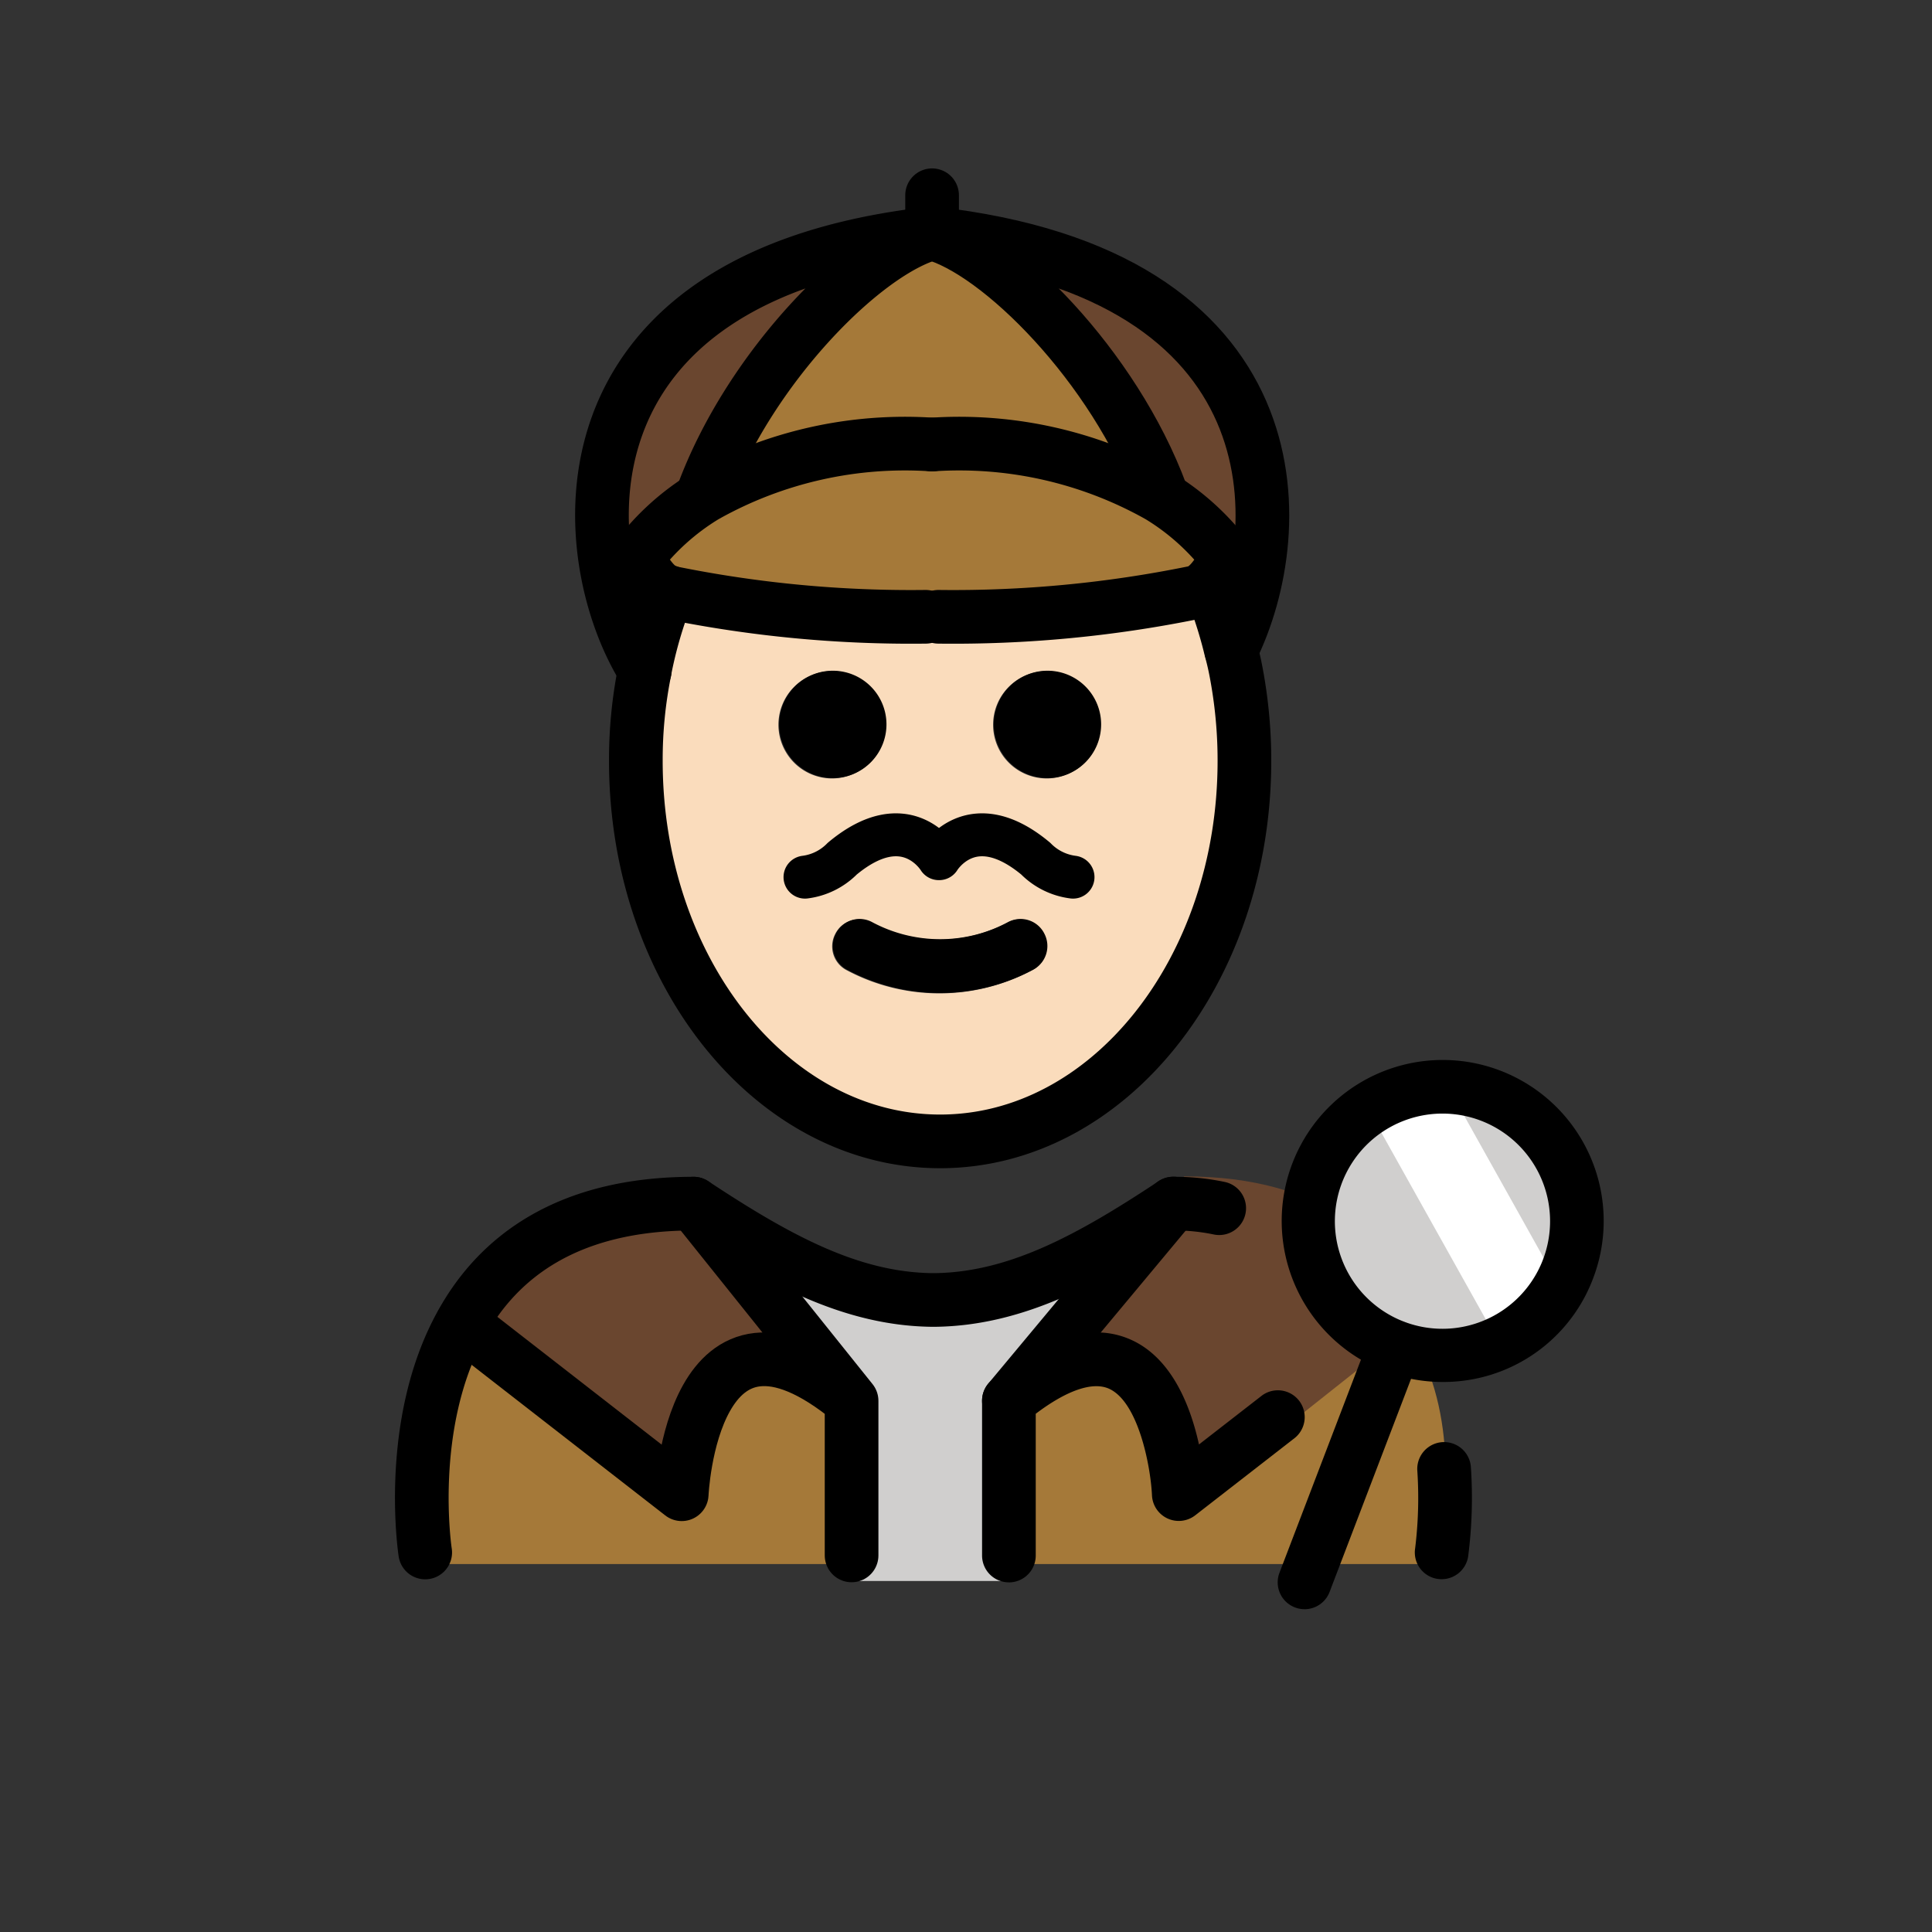 <?xml version="1.0" encoding="utf-8"?>
<!-- Generator: www.svgicons.com -->
<svg xmlns="http://www.w3.org/2000/svg" width="800" height="800" viewBox="0 0 72 72">
<rect x="0" y="0" width="72" height="72" fill="#333333" stroke="none"/>
<path fill="#a57939" d="M53.43 58.288s3.66-12.218-10.084-13c-3.065 1.85-5.692 3.127-8.643 3.122h.12c-2.952.005-5.579-1.273-8.644-3.122c-11.525 0-9.604 13-9.604 13"/><path fill="#d0cfce" d="M37.662 58.919h-6.053v-7.514l-3-3.435h11.513l-2.46 3.383z"/><path fill="#6a462f" d="m43.771 44.48l-5.89 7.35c5.97-4.93 6.33 4.28 6.33 4.28l8.93-7.08c-1.24-2.76-3.81-5.19-9-5.19c-.19.12-.37.24-.55.36Zm-17.925.06l5.89 7.35c-5.97-4.93-6.33 3.48-6.33 3.48L17.216 49h-.01c1.36-2.45 3.92-4.46 8.64-4.46"/><circle cx="53.765" cy="45.505" r="5" fill="#d0cfce"/><path fill="#fff" d="m53.796 40.204l3.682 6.585a2.794 2.794 0 0 1-1.075 3.802l-.18.101l-5.046-9.023"/><path fill="#a57939" d="M24.886 22.07c-.55-.18-.84-.82-1.17-1.25a9.055 9.055 0 0 1 2.54-2.31c.02-.01.05-.03.07-.04a15.182 15.182 0 0 1 8.41-1.89a15.182 15.182 0 0 1 8.41 1.89c.02.01.05.03.07.04a9.055 9.055 0 0 1 2.54 2.31c-.35.46-.65 1.15-1.27 1.28a44.808 44.808 0 0 1-9.51.9h-.48a44.87 44.87 0 0 1-9.51-.9c-.04-.01-.07-.02-.1-.03"/><path fill="#a57939" d="m43.276 18.406l-.06.09c-.02-.01-.05-.03-.07-.04a15.182 15.182 0 0 0-8.41-1.89a15.182 15.182 0 0 0-8.41 1.89c-.02.01-.05.03-.07.04l-.06-.09c1.76-4.76 6.05-9.05 8.54-9.71c2.49.66 6.78 4.95 8.54 9.71"/><path fill="#6a462f" d="M34.736 8.47c13.63 1.52 13.4 11 11.15 15.53h-.01a16.826 16.826 0 0 0-.59-1.94l-.8-.2c.62-.13.92-.82 1.27-1.28a9.055 9.055 0 0 0-2.54-2.31l.06-.09c-1.76-4.76-6.05-9.05-8.54-9.71m0 0c-2.49.66-6.78 4.95-8.54 9.71l.06.09a9.055 9.055 0 0 0-2.54 2.31c.33.43.62 1.07 1.17 1.25a16.047 16.047 0 0 0-.86 2.93c-2.61-4.13-3.73-14.68 10.71-16.29"/><path fill="#fadcbc" d="M46.03 25.01a17.644 17.644 0 0 1 .32 3.36c0 7.83-5.08 14.18-11.34 14.18S23.67 36.2 23.67 28.37a16.795 16.795 0 0 1 .33-3.36V25a16.047 16.047 0 0 1 .86-2.93c.03.01.06.02.1.03a44.87 44.87 0 0 0 9.51.9h.48a44.808 44.808 0 0 0 9.51-.9l.8.2a16.826 16.826 0 0 1 .59 1.94c.07.25.13.51.18.77m-5.02 2a2 2 0 1 0-2 2a2.006 2.006 0 0 0 2-2m-2.55 9.15a.998.998 0 0 0 .44-1.34a.988.988 0 0 0-1.34-.45a5.363 5.363 0 0 1-5.1 0a.988.988 0 0 0-1.34.45a.998.998 0 0 0 .44 1.34a7.35 7.35 0 0 0 6.9 0m-5.45-9.15a2 2 0 1 0-2 2a2.006 2.006 0 0 0 2-2"/><path d="M53.728 58.852a.996.996 0 0 1-.99-1.15a15.384 15.384 0 0 0 .081-2.898a1 1 0 1 1 1.997-.123a17.108 17.108 0 0 1-.102 3.323a1 1 0 0 1-.986.848m-5.113 1.118a1 1 0 0 1-.933-1.357l3.364-8.798a1 1 0 0 1 1.867.714l-3.364 8.8a.998.998 0 0 1-.934.642m-9.579-34.975a2 2 0 1 1-2 2a2.006 2.006 0 0 1 2-2m-.11 9.81a.998.998 0 0 1-.44 1.34a7.35 7.35 0 0 1-6.9 0a.998.998 0 0 1-.44-1.34a.988.988 0 0 1 1.34-.45a5.363 5.363 0 0 0 5.1 0a.988.988 0 0 1 1.34.45m-7.89-9.81a2 2 0 1 1-2 2a2.006 2.006 0 0 1 2-2"/><path fill="none" stroke="#000" stroke-linecap="round" stroke-linejoin="round" stroke-width="2" d="M24.026 24.986a16.047 16.047 0 0 1 .86-2.93v-.01m20.4.24a16.826 16.826 0 0 1 .59 1.94c.07.25.13.51.18.77a17.644 17.644 0 0 1 .32 3.36c0 7.83-5.08 14.18-11.34 14.18s-11.34-6.35-11.34-14.18a16.795 16.795 0 0 1 .33-3.36"/><path fill="none" stroke="#000" stroke-linecap="round" stroke-linejoin="round" stroke-width="2" d="M34.736 16.566a15.182 15.182 0 0 0-8.41 1.89c-.02.01-.05.03-.07.04a9.055 9.055 0 0 0-2.54 2.31c.33.43.62 1.07 1.17 1.25c.03.01.06.02.1.03a44.87 44.87 0 0 0 9.51.9"/><path fill="none" stroke="#000" stroke-linecap="round" stroke-linejoin="round" stroke-width="2" d="M26.196 18.406c1.76-4.76 6.05-9.05 8.54-9.71c-14.44 1.61-13.32 12.16-10.71 16.29v.01m10.71-8.43a15.182 15.182 0 0 1 8.41 1.89c.02.01.05.03.07.04a9.055 9.055 0 0 1 2.54 2.31c-.35.46-.65 1.15-1.27 1.28a44.808 44.808 0 0 1-9.51.9"/><path fill="none" stroke="#000" stroke-linecap="round" stroke-linejoin="round" stroke-width="2" d="M43.276 18.406c-1.76-4.76-6.05-9.05-8.54-9.71c13.63 1.52 13.4 11 11.15 15.53m-11.15-15.53v-1.42"/><path d="M37.599 58.97a1 1 0 0 1-1-1v-5.767a1 1 0 0 1 .363-.771c1.991-1.643 3.732-2.15 5.177-1.508c1.542.685 2.233 2.497 2.543 3.907l2.353-1.828a1 1 0 0 1 1.227 1.578l-3.719 2.89a1 1 0 0 1-1.612-.743c-.05-1.088-.51-3.49-1.606-3.977c-.611-.269-1.568.06-2.726.936v5.284a1 1 0 0 1-1 1"/><path fill="none" stroke="#000" stroke-linecap="round" stroke-linejoin="round" stroke-width="2" d="M45.436 45.026a8.117 8.117 0 0 0-1.71-.17c-3.15 2.09-5.86 3.55-8.88 3.59h-.12c-3.02-.04-5.72-1.5-8.88-3.59c-4.72 0-7.28 2.01-8.64 4.46c-2.1 3.76-1.36 8.54-1.36 8.54"/><path fill="none" stroke="#000" stroke-linecap="round" stroke-linejoin="round" stroke-width="2" d="M31.736 57.966v-5.76c-5.97-4.93-6.33 3.48-6.33 3.48l-8.19-6.37m14.52 2.89l-5.89-7.35"/><path d="M37.598 53.203a1 1 0 0 1-.768-1.64l6.127-7.351a1 1 0 0 1 1.537 1.281l-6.127 7.35a.999.999 0 0 1-.77.36m16.162-1.701a6 6 0 1 1 5.61-3.856a5.958 5.958 0 0 1-5.61 3.856m.004-10.002a4.01 4.01 0 1 0 1.43.266a4.002 4.002 0 0 0-1.43-.266"/><path fill="none" stroke="#000" stroke-linecap="round" stroke-linejoin="round" stroke-width="1.6" d="M35 32s1.2-2 3.6 0a2.361 2.361 0 0 0 1.388.688m-5-.688s-1.2-2-3.6 0a2.361 2.361 0 0 1-1.388.688"/>
</svg>